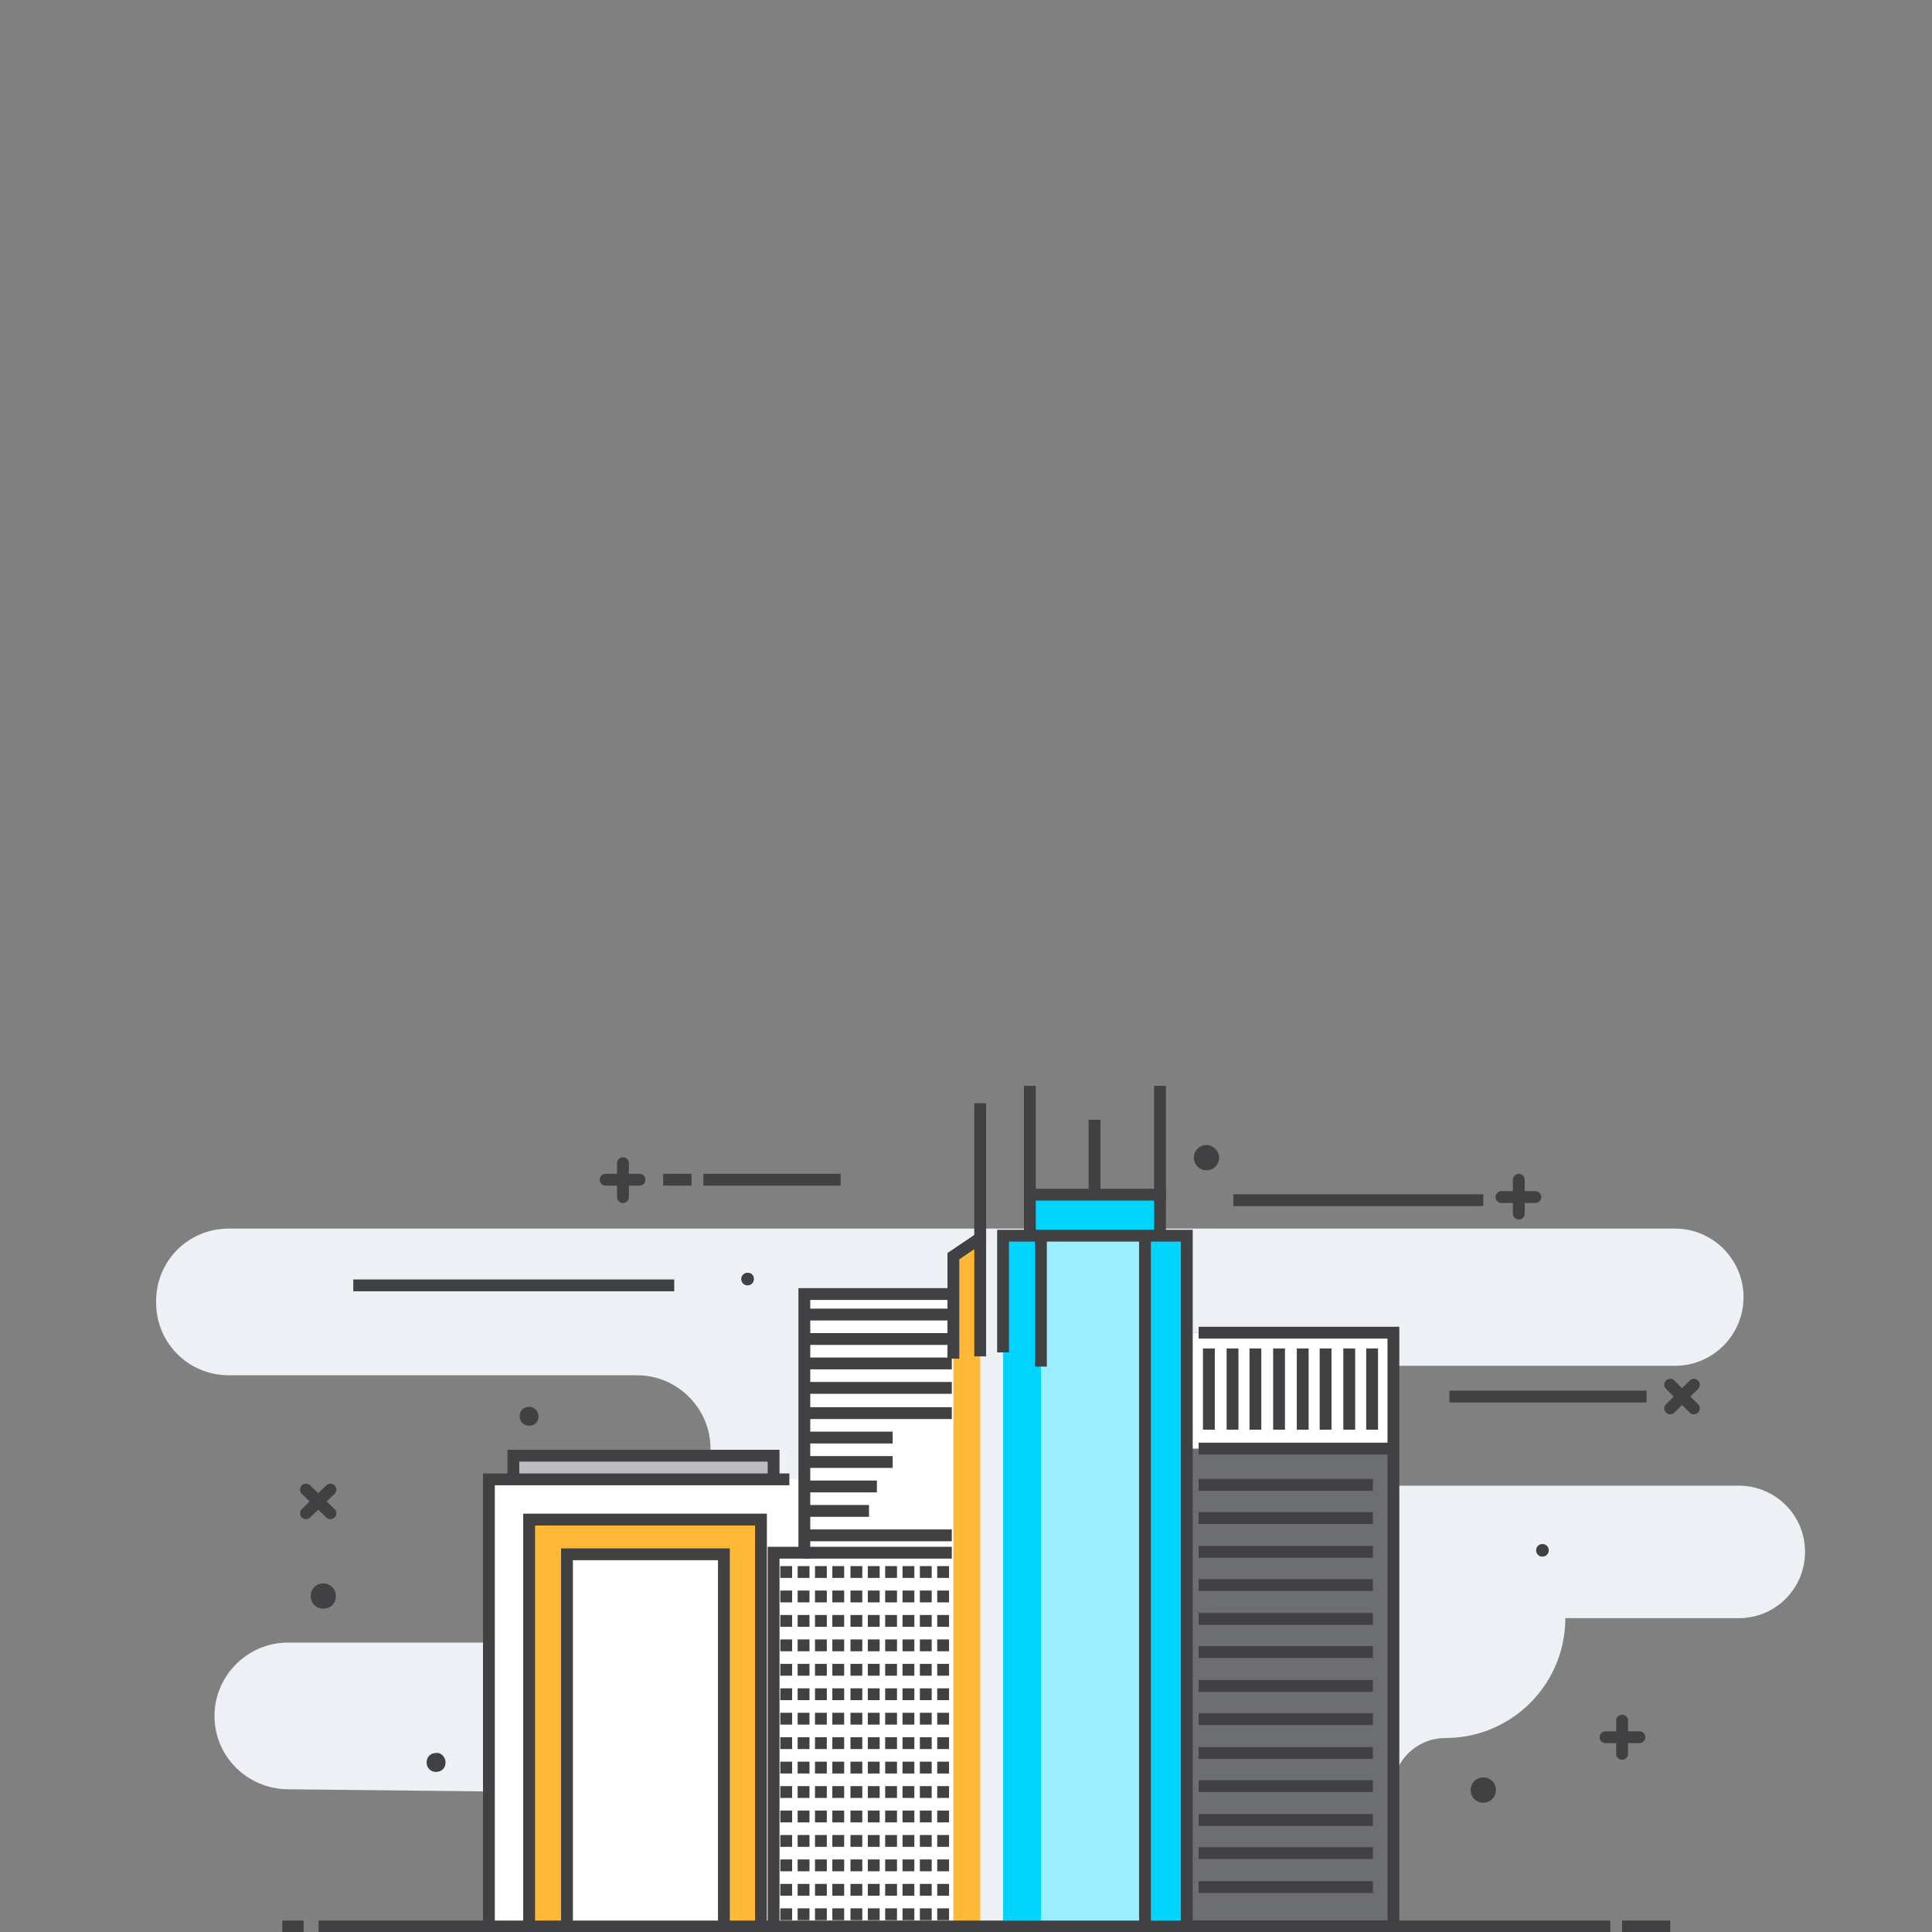 <?xml version="1.0" encoding="utf-8"?>
<!-- Generator: Adobe Illustrator 23.0.1, SVG Export Plug-In . SVG Version: 6.00 Build 0)  -->
<svg version="1.1" id="图层_1" xmlns="http://www.w3.org/2000/svg" xmlns:xlink="http://www.w3.org/1999/xlink" x="0px" y="0px"
	 viewBox="0 0 245 245" style="enable-background:new 0 0 245 245;" xml:space="preserve">
<rect x="0" y="0" width="245" height="245" fill="#808080" stroke="none"/>
<style type="text/css">
	.st0{fill:#EDF0F4;}
	.st1{fill:#BCBEC0;}
	.st2{fill:none;stroke:#414042;stroke-width:1.5;stroke-miterlimit:10;}
	.st3{fill:#FFFFFF;}
	.st4{fill:#FFB936;}
	.st5{fill:#6D6E71;}
	.st6{fill:#00D4FF;}
	.st7{fill:#99EEFF;}
	.st8{fill:none;stroke:#414042;stroke-width:1.5;stroke-linecap:round;stroke-miterlimit:10;}
	.st9{fill:#414042;}
</style>
<g id="zqSN0G.tif">
</g>
<g>
	<path id="XMLID_10_" class="st0" d="M29,155.8h183.4c4.8,0,8.7,3.9,8.7,8.7l0,0c0,4.8-3.9,8.7-8.7,8.7h-35.8
		c-4.2,0-7.6,3.4-7.6,7.6l0,0c0,4.2,3.4,7.6,7.6,7.6h43.9c4.6,0,8.4,3.7,8.4,8.4l0,0c0,4.6-3.7,8.4-8.4,8.4h-22l0,0
		c0,8.4-6.8,15.2-15.2,15.2l0,0c-3.7,0-6.7,3-6.7,6.7V245H80.3v-1.5c0-8.9-7.2-16.2-16.1-16.3l-27.8-0.3c-5.1-0.1-9.2-4.2-9.2-9.3
		l0,0c0-5.1,4.2-9.3,9.3-9.3h27.7l0,0c0-8.5,6.9-15.3,15.3-15.3h1.3c5.1,0,9.3-4.2,9.3-9.3l0,0c0-5.1-4.2-9.3-9.3-9.3H29
		c-5.1,0-9.2-4.1-9.2-9.2l0,0C19.7,159.9,23.9,155.8,29,155.8z"/>
	<g id="XMLID_60_">
		<rect id="XMLID_347_" x="65.1" y="184.6" class="st1" width="33" height="4.1"/>
		<rect id="XMLID_336_" x="65.1" y="184.6" class="st2" width="33" height="4.1"/>
		<rect id="XMLID_333_" x="62" y="187.6" class="st3" width="39.7" height="56.8"/>
		<polyline id="XMLID_77_" class="st2" points="62,244.4 62,187.6 100.1,187.6 		"/>
		<rect id="XMLID_277_" x="67.1" y="192.7" class="st4" width="29.4" height="51.7"/>
		<rect id="XMLID_68_" x="67.1" y="192.7" class="st2" width="29.4" height="51.7"/>
		<rect id="XMLID_62_" x="71.9" y="197.1" class="st3" width="19.9" height="47.3"/>
		<rect id="XMLID_61_" x="71.9" y="197.1" class="st2" width="19.9" height="47.3"/>
	</g>
	<g id="XMLID_399_">
		<rect id="XMLID_654_" x="149.7" y="169" class="st5" width="27" height="75.4"/>
		<rect id="XMLID_653_" x="149.7" y="169" class="st3" width="27" height="14.7"/>
		<polyline id="XMLID_59_" class="st2" points="152,169 176.7,169 176.7,244.3 149.7,244.3 		"/>
		<g id="XMLID_650_">
			<line id="XMLID_651_" class="st2" x1="152" y1="183.7" x2="176.7" y2="183.7"/>
		</g>
		<line id="XMLID_645_" class="st2" x1="152" y1="188.3" x2="174.1" y2="188.3"/>
		<line id="XMLID_86_" class="st2" x1="152" y1="192.5" x2="174.1" y2="192.5"/>
		<line id="XMLID_107_" class="st2" x1="152" y1="196.8" x2="174.1" y2="196.8"/>
		<line id="XMLID_108_" class="st2" x1="152" y1="201" x2="174.1" y2="201"/>
		<line id="XMLID_110_" class="st2" x1="152" y1="205.3" x2="174.1" y2="205.3"/>
		<line id="XMLID_111_" class="st2" x1="152" y1="209.5" x2="174.1" y2="209.5"/>
		<line id="XMLID_113_" class="st2" x1="152" y1="213.8" x2="174.1" y2="213.8"/>
		<line id="XMLID_114_" class="st2" x1="152" y1="218" x2="174.1" y2="218"/>
		<line id="XMLID_115_" class="st2" x1="152" y1="222.3" x2="174.1" y2="222.3"/>
		<line id="XMLID_117_" class="st2" x1="152" y1="226.5" x2="174.1" y2="226.5"/>
		<line id="XMLID_118_" class="st2" x1="152" y1="230.8" x2="174.1" y2="230.8"/>
		<line id="XMLID_119_" class="st2" x1="152" y1="235" x2="174.1" y2="235"/>
		<line id="XMLID_121_" class="st2" x1="152" y1="239.3" x2="174.1" y2="239.3"/>
		<g id="XMLID_405_">
			<line id="XMLID_422_" class="st2" x1="153.3" y1="171" x2="153.3" y2="181.3"/>
			<line id="XMLID_421_" class="st2" x1="156.3" y1="171" x2="156.3" y2="181.3"/>
			<line id="XMLID_420_" class="st2" x1="159.2" y1="171" x2="159.2" y2="181.3"/>
			<line id="XMLID_419_" class="st2" x1="162.2" y1="171" x2="162.2" y2="181.3"/>
			<line id="XMLID_410_" class="st2" x1="165.2" y1="171" x2="165.2" y2="181.3"/>
			<line id="XMLID_408_" class="st2" x1="168.1" y1="171" x2="168.1" y2="181.3"/>
			<line id="XMLID_407_" class="st2" x1="171.1" y1="171" x2="171.1" y2="181.3"/>
			<line id="XMLID_406_" class="st2" x1="174" y1="171" x2="174" y2="181.3"/>
		</g>
	</g>
	<g id="XMLID_891_">
		<rect id="XMLID_972_" x="130.6" y="151.5" class="st6" width="16.5" height="7.6"/>
		<rect id="XMLID_970_" x="130.6" y="151.5" class="st2" width="16.5" height="7.6"/>
		<rect id="XMLID_969_" x="127.2" y="156.7" class="st6" width="23.3" height="87.4"/>
		<rect id="XMLID_968_" x="132" y="156.7" class="st7" width="12.8" height="87.4"/>
		<line id="XMLID_967_" class="st2" x1="130.6" y1="137.7" x2="130.6" y2="152.2"/>
		<line id="XMLID_966_" class="st2" x1="147.1" y1="137.7" x2="147.1" y2="152.2"/>
		<line id="XMLID_965_" class="st2" x1="138.8" y1="142" x2="138.8" y2="151.5"/>
		<polyline id="XMLID_652_" class="st2" points="127.2,171.5 127.2,156.7 150.5,156.7 150.5,244.1 		"/>
		<line id="XMLID_893_" class="st2" x1="132" y1="156.7" x2="132" y2="173.3"/>
		<line id="XMLID_892_" class="st2" x1="145.2" y1="156.7" x2="145.2" y2="243.8"/>
	</g>
	<g id="XMLID_655_">
		<polygon id="XMLID_890_" class="st3" points="98.1,244.3 121,244.3 121,164.1 102,164.1 102,197.1 98.1,197.1 		"/>
		<polyline id="XMLID_428_" class="st2" points="121,164.1 102,164.1 102,196.9 98.1,196.9 98.1,244.3 		"/>
		<polygon id="XMLID_888_" class="st4" points="124.3,244.3 120.9,244.3 120.9,159.3 124.3,157 		"/>
		<polyline id="XMLID_427_" class="st2" points="120.9,172.3 120.9,159.3 124.3,157 124.3,172 		"/>
		<line id="XMLID_886_" class="st2" x1="124.3" y1="139.9" x2="124.3" y2="158.1"/>
		<line id="XMLID_841_" class="st2" x1="101.9" y1="166.7" x2="120.7" y2="166.7"/>
		<line id="XMLID_840_" class="st2" x1="101.9" y1="169.8" x2="120.7" y2="169.8"/>
		<line id="XMLID_839_" class="st2" x1="101.9" y1="172.9" x2="120.7" y2="172.9"/>
		<line id="XMLID_838_" class="st2" x1="101.9" y1="176" x2="120.7" y2="176"/>
		<line id="XMLID_837_" class="st2" x1="101.9" y1="179.2" x2="120.7" y2="179.2"/>
		<line id="XMLID_836_" class="st2" x1="101.9" y1="182.3" x2="113.2" y2="182.3"/>
		<line id="XMLID_835_" class="st2" x1="101.9" y1="185.4" x2="113.2" y2="185.4"/>
		<line id="XMLID_834_" class="st2" x1="101.9" y1="188.5" x2="111.2" y2="188.5"/>
		<line id="XMLID_833_" class="st2" x1="101.9" y1="191.6" x2="110.2" y2="191.6"/>
		<line id="XMLID_828_" class="st2" x1="101.9" y1="194.7" x2="120.7" y2="194.7"/>
		<line id="XMLID_827_" class="st2" x1="101.9" y1="196.9" x2="120.7" y2="196.9"/>
		<g id="XMLID_815_">
			<line id="XMLID_826_" class="st2" x1="99.7" y1="198.6" x2="99.7" y2="200.1"/>
			<line id="XMLID_825_" class="st2" x1="101.9" y1="198.6" x2="101.9" y2="200.1"/>
			<line id="XMLID_824_" class="st2" x1="104.1" y1="198.6" x2="104.1" y2="200.1"/>
			<line id="XMLID_823_" class="st2" x1="106.3" y1="198.6" x2="106.3" y2="200.1"/>
			<line id="XMLID_822_" class="st2" x1="108.6" y1="198.6" x2="108.6" y2="200.1"/>
			<line id="XMLID_821_" class="st2" x1="110.8" y1="198.6" x2="110.8" y2="200.1"/>
			<line id="XMLID_820_" class="st2" x1="113" y1="198.6" x2="113" y2="200.1"/>
			<line id="XMLID_819_" class="st2" x1="115.2" y1="198.6" x2="115.2" y2="200.1"/>
			<line id="XMLID_818_" class="st2" x1="117.4" y1="198.6" x2="117.4" y2="200.1"/>
			<line id="XMLID_816_" class="st2" x1="119.6" y1="198.6" x2="119.6" y2="200.1"/>
		</g>
		<g id="XMLID_804_">
			<line id="XMLID_814_" class="st2" x1="99.7" y1="201.7" x2="99.7" y2="203.2"/>
			<line id="XMLID_813_" class="st2" x1="101.9" y1="201.7" x2="101.9" y2="203.2"/>
			<line id="XMLID_812_" class="st2" x1="104.1" y1="201.7" x2="104.1" y2="203.2"/>
			<line id="XMLID_811_" class="st2" x1="106.3" y1="201.7" x2="106.3" y2="203.2"/>
			<line id="XMLID_810_" class="st2" x1="108.6" y1="201.7" x2="108.6" y2="203.2"/>
			<line id="XMLID_809_" class="st2" x1="110.8" y1="201.7" x2="110.8" y2="203.2"/>
			<line id="XMLID_808_" class="st2" x1="113" y1="201.7" x2="113" y2="203.2"/>
			<line id="XMLID_807_" class="st2" x1="115.2" y1="201.7" x2="115.2" y2="203.2"/>
			<line id="XMLID_806_" class="st2" x1="117.4" y1="201.7" x2="117.4" y2="203.2"/>
			<line id="XMLID_805_" class="st2" x1="119.6" y1="201.7" x2="119.6" y2="203.2"/>
		</g>
		<g id="XMLID_791_">
			<line id="XMLID_802_" class="st2" x1="99.7" y1="204.8" x2="99.7" y2="206.3"/>
			<line id="XMLID_801_" class="st2" x1="101.9" y1="204.8" x2="101.9" y2="206.3"/>
			<line id="XMLID_800_" class="st2" x1="104.1" y1="204.8" x2="104.1" y2="206.3"/>
			<line id="XMLID_799_" class="st2" x1="106.3" y1="204.8" x2="106.3" y2="206.3"/>
			<line id="XMLID_798_" class="st2" x1="108.6" y1="204.8" x2="108.6" y2="206.3"/>
			<line id="XMLID_797_" class="st2" x1="110.8" y1="204.8" x2="110.8" y2="206.3"/>
			<line id="XMLID_796_" class="st2" x1="113" y1="204.8" x2="113" y2="206.3"/>
			<line id="XMLID_795_" class="st2" x1="115.2" y1="204.8" x2="115.2" y2="206.3"/>
			<line id="XMLID_794_" class="st2" x1="117.4" y1="204.8" x2="117.4" y2="206.3"/>
			<line id="XMLID_793_" class="st2" x1="119.6" y1="204.8" x2="119.6" y2="206.3"/>
		</g>
		<g id="XMLID_780_">
			<line id="XMLID_790_" class="st2" x1="99.7" y1="207.9" x2="99.7" y2="209.4"/>
			<line id="XMLID_789_" class="st2" x1="101.9" y1="207.9" x2="101.9" y2="209.4"/>
			<line id="XMLID_788_" class="st2" x1="104.1" y1="207.9" x2="104.1" y2="209.4"/>
			<line id="XMLID_787_" class="st2" x1="106.3" y1="207.9" x2="106.3" y2="209.4"/>
			<line id="XMLID_786_" class="st2" x1="108.6" y1="207.9" x2="108.6" y2="209.4"/>
			<line id="XMLID_785_" class="st2" x1="110.8" y1="207.9" x2="110.8" y2="209.4"/>
			<line id="XMLID_784_" class="st2" x1="113" y1="207.9" x2="113" y2="209.4"/>
			<line id="XMLID_783_" class="st2" x1="115.2" y1="207.9" x2="115.2" y2="209.4"/>
			<line id="XMLID_782_" class="st2" x1="117.4" y1="207.9" x2="117.4" y2="209.4"/>
			<line id="XMLID_781_" class="st2" x1="119.6" y1="207.9" x2="119.6" y2="209.4"/>
		</g>
		<g id="XMLID_768_">
			<line id="XMLID_779_" class="st2" x1="99.7" y1="211" x2="99.7" y2="212.5"/>
			<line id="XMLID_777_" class="st2" x1="101.9" y1="211" x2="101.9" y2="212.5"/>
			<line id="XMLID_776_" class="st2" x1="104.1" y1="211" x2="104.1" y2="212.5"/>
			<line id="XMLID_775_" class="st2" x1="106.3" y1="211" x2="106.3" y2="212.5"/>
			<line id="XMLID_774_" class="st2" x1="108.6" y1="211" x2="108.6" y2="212.5"/>
			<line id="XMLID_773_" class="st2" x1="110.8" y1="211" x2="110.8" y2="212.5"/>
			<line id="XMLID_772_" class="st2" x1="113" y1="211" x2="113" y2="212.5"/>
			<line id="XMLID_771_" class="st2" x1="115.2" y1="211" x2="115.2" y2="212.5"/>
			<line id="XMLID_770_" class="st2" x1="117.4" y1="211" x2="117.4" y2="212.5"/>
			<line id="XMLID_769_" class="st2" x1="119.6" y1="211" x2="119.6" y2="212.5"/>
		</g>
		<g id="XMLID_757_">
			<line id="XMLID_767_" class="st2" x1="99.7" y1="214.1" x2="99.7" y2="215.6"/>
			<line id="XMLID_766_" class="st2" x1="101.9" y1="214.1" x2="101.9" y2="215.6"/>
			<line id="XMLID_765_" class="st2" x1="104.1" y1="214.1" x2="104.1" y2="215.6"/>
			<line id="XMLID_764_" class="st2" x1="106.3" y1="214.1" x2="106.3" y2="215.6"/>
			<line id="XMLID_763_" class="st2" x1="108.6" y1="214.1" x2="108.6" y2="215.6"/>
			<line id="XMLID_762_" class="st2" x1="110.8" y1="214.1" x2="110.8" y2="215.6"/>
			<line id="XMLID_761_" class="st2" x1="113" y1="214.1" x2="113" y2="215.6"/>
			<line id="XMLID_760_" class="st2" x1="115.2" y1="214.1" x2="115.2" y2="215.6"/>
			<line id="XMLID_759_" class="st2" x1="117.4" y1="214.1" x2="117.4" y2="215.6"/>
			<line id="XMLID_758_" class="st2" x1="119.6" y1="214.1" x2="119.6" y2="215.6"/>
		</g>
		<g id="XMLID_746_">
			<line id="XMLID_756_" class="st2" x1="99.7" y1="217.2" x2="99.7" y2="218.7"/>
			<line id="XMLID_755_" class="st2" x1="101.9" y1="217.2" x2="101.9" y2="218.7"/>
			<line id="XMLID_754_" class="st2" x1="104.1" y1="217.2" x2="104.1" y2="218.7"/>
			<line id="XMLID_753_" class="st2" x1="106.3" y1="217.2" x2="106.3" y2="218.7"/>
			<line id="XMLID_752_" class="st2" x1="108.6" y1="217.2" x2="108.6" y2="218.7"/>
			<line id="XMLID_751_" class="st2" x1="110.8" y1="217.2" x2="110.8" y2="218.7"/>
			<line id="XMLID_750_" class="st2" x1="113" y1="217.2" x2="113" y2="218.7"/>
			<line id="XMLID_749_" class="st2" x1="115.2" y1="217.2" x2="115.2" y2="218.7"/>
			<line id="XMLID_748_" class="st2" x1="117.4" y1="217.2" x2="117.4" y2="218.7"/>
			<line id="XMLID_747_" class="st2" x1="119.6" y1="217.2" x2="119.6" y2="218.7"/>
		</g>
		<g id="XMLID_735_">
			<line id="XMLID_745_" class="st2" x1="99.7" y1="220.3" x2="99.7" y2="221.8"/>
			<line id="XMLID_744_" class="st2" x1="101.9" y1="220.3" x2="101.9" y2="221.8"/>
			<line id="XMLID_743_" class="st2" x1="104.1" y1="220.3" x2="104.1" y2="221.8"/>
			<line id="XMLID_742_" class="st2" x1="106.3" y1="220.3" x2="106.3" y2="221.8"/>
			<line id="XMLID_741_" class="st2" x1="108.6" y1="220.3" x2="108.6" y2="221.8"/>
			<line id="XMLID_740_" class="st2" x1="110.8" y1="220.3" x2="110.8" y2="221.8"/>
			<line id="XMLID_739_" class="st2" x1="113" y1="220.3" x2="113" y2="221.8"/>
			<line id="XMLID_738_" class="st2" x1="115.2" y1="220.3" x2="115.2" y2="221.8"/>
			<line id="XMLID_737_" class="st2" x1="117.4" y1="220.3" x2="117.4" y2="221.8"/>
			<line id="XMLID_736_" class="st2" x1="119.6" y1="220.3" x2="119.6" y2="221.8"/>
		</g>
		<g id="XMLID_724_">
			<line id="XMLID_734_" class="st2" x1="99.7" y1="223.4" x2="99.7" y2="224.9"/>
			<line id="XMLID_733_" class="st2" x1="101.9" y1="223.4" x2="101.9" y2="224.9"/>
			<line id="XMLID_732_" class="st2" x1="104.1" y1="223.4" x2="104.1" y2="224.9"/>
			<line id="XMLID_731_" class="st2" x1="106.3" y1="223.4" x2="106.3" y2="224.9"/>
			<line id="XMLID_730_" class="st2" x1="108.6" y1="223.4" x2="108.6" y2="224.9"/>
			<line id="XMLID_729_" class="st2" x1="110.8" y1="223.4" x2="110.8" y2="224.9"/>
			<line id="XMLID_728_" class="st2" x1="113" y1="223.4" x2="113" y2="224.9"/>
			<line id="XMLID_727_" class="st2" x1="115.2" y1="223.4" x2="115.2" y2="224.9"/>
			<line id="XMLID_726_" class="st2" x1="117.4" y1="223.4" x2="117.4" y2="224.9"/>
			<line id="XMLID_725_" class="st2" x1="119.6" y1="223.4" x2="119.6" y2="224.9"/>
		</g>
		<g id="XMLID_713_">
			<line id="XMLID_723_" class="st2" x1="99.7" y1="226.5" x2="99.7" y2="228"/>
			<line id="XMLID_722_" class="st2" x1="101.9" y1="226.5" x2="101.9" y2="228"/>
			<line id="XMLID_721_" class="st2" x1="104.1" y1="226.5" x2="104.1" y2="228"/>
			<line id="XMLID_720_" class="st2" x1="106.3" y1="226.5" x2="106.3" y2="228"/>
			<line id="XMLID_719_" class="st2" x1="108.6" y1="226.5" x2="108.6" y2="228"/>
			<line id="XMLID_718_" class="st2" x1="110.8" y1="226.5" x2="110.8" y2="228"/>
			<line id="XMLID_717_" class="st2" x1="113" y1="226.5" x2="113" y2="228"/>
			<line id="XMLID_716_" class="st2" x1="115.2" y1="226.5" x2="115.2" y2="228"/>
			<line id="XMLID_715_" class="st2" x1="117.4" y1="226.5" x2="117.4" y2="228"/>
			<line id="XMLID_714_" class="st2" x1="119.6" y1="226.5" x2="119.6" y2="228"/>
		</g>
		<g id="XMLID_700_">
			<line id="XMLID_712_" class="st2" x1="99.7" y1="229.6" x2="99.7" y2="231.1"/>
			<line id="XMLID_711_" class="st2" x1="101.9" y1="229.6" x2="101.9" y2="231.1"/>
			<line id="XMLID_709_" class="st2" x1="104.1" y1="229.6" x2="104.1" y2="231.1"/>
			<line id="XMLID_708_" class="st2" x1="106.3" y1="229.6" x2="106.3" y2="231.1"/>
			<line id="XMLID_707_" class="st2" x1="108.6" y1="229.6" x2="108.6" y2="231.1"/>
			<line id="XMLID_706_" class="st2" x1="110.8" y1="229.6" x2="110.8" y2="231.1"/>
			<line id="XMLID_705_" class="st2" x1="113" y1="229.6" x2="113" y2="231.1"/>
			<line id="XMLID_703_" class="st2" x1="115.2" y1="229.6" x2="115.2" y2="231.1"/>
			<line id="XMLID_702_" class="st2" x1="117.4" y1="229.6" x2="117.4" y2="231.1"/>
			<line id="XMLID_701_" class="st2" x1="119.6" y1="229.6" x2="119.6" y2="231.1"/>
		</g>
		<g id="XMLID_689_">
			<line id="XMLID_699_" class="st2" x1="99.7" y1="232.7" x2="99.7" y2="234.2"/>
			<line id="XMLID_698_" class="st2" x1="101.9" y1="232.7" x2="101.9" y2="234.2"/>
			<line id="XMLID_697_" class="st2" x1="104.1" y1="232.7" x2="104.1" y2="234.2"/>
			<line id="XMLID_696_" class="st2" x1="106.3" y1="232.7" x2="106.3" y2="234.2"/>
			<line id="XMLID_695_" class="st2" x1="108.6" y1="232.7" x2="108.6" y2="234.2"/>
			<line id="XMLID_694_" class="st2" x1="110.8" y1="232.7" x2="110.8" y2="234.2"/>
			<line id="XMLID_693_" class="st2" x1="113" y1="232.7" x2="113" y2="234.2"/>
			<line id="XMLID_692_" class="st2" x1="115.2" y1="232.7" x2="115.2" y2="234.2"/>
			<line id="XMLID_691_" class="st2" x1="117.4" y1="232.7" x2="117.4" y2="234.2"/>
			<line id="XMLID_690_" class="st2" x1="119.6" y1="232.7" x2="119.6" y2="234.2"/>
		</g>
		<g id="XMLID_678_">
			<line id="XMLID_688_" class="st2" x1="99.7" y1="235.8" x2="99.7" y2="237.3"/>
			<line id="XMLID_687_" class="st2" x1="101.9" y1="235.8" x2="101.9" y2="237.3"/>
			<line id="XMLID_686_" class="st2" x1="104.1" y1="235.8" x2="104.1" y2="237.3"/>
			<line id="XMLID_685_" class="st2" x1="106.3" y1="235.8" x2="106.3" y2="237.3"/>
			<line id="XMLID_684_" class="st2" x1="108.6" y1="235.8" x2="108.6" y2="237.3"/>
			<line id="XMLID_683_" class="st2" x1="110.8" y1="235.8" x2="110.8" y2="237.3"/>
			<line id="XMLID_682_" class="st2" x1="113" y1="235.8" x2="113" y2="237.3"/>
			<line id="XMLID_681_" class="st2" x1="115.2" y1="235.8" x2="115.2" y2="237.3"/>
			<line id="XMLID_680_" class="st2" x1="117.4" y1="235.8" x2="117.4" y2="237.3"/>
			<line id="XMLID_679_" class="st2" x1="119.6" y1="235.8" x2="119.6" y2="237.3"/>
		</g>
		<g id="XMLID_667_">
			<line id="XMLID_677_" class="st2" x1="99.7" y1="238.9" x2="99.7" y2="240.4"/>
			<line id="XMLID_676_" class="st2" x1="101.9" y1="238.9" x2="101.9" y2="240.4"/>
			<line id="XMLID_675_" class="st2" x1="104.1" y1="238.9" x2="104.1" y2="240.4"/>
			<line id="XMLID_674_" class="st2" x1="106.3" y1="238.9" x2="106.3" y2="240.4"/>
			<line id="XMLID_673_" class="st2" x1="108.6" y1="238.9" x2="108.6" y2="240.4"/>
			<line id="XMLID_672_" class="st2" x1="110.8" y1="238.9" x2="110.8" y2="240.4"/>
			<line id="XMLID_671_" class="st2" x1="113" y1="238.9" x2="113" y2="240.4"/>
			<line id="XMLID_670_" class="st2" x1="115.2" y1="238.9" x2="115.2" y2="240.4"/>
			<line id="XMLID_669_" class="st2" x1="117.4" y1="238.9" x2="117.4" y2="240.4"/>
			<line id="XMLID_668_" class="st2" x1="119.6" y1="238.9" x2="119.6" y2="240.4"/>
		</g>
		<g id="XMLID_656_">
			<line id="XMLID_666_" class="st2" x1="99.7" y1="242" x2="99.7" y2="243.5"/>
			<line id="XMLID_665_" class="st2" x1="101.9" y1="242" x2="101.9" y2="243.5"/>
			<line id="XMLID_664_" class="st2" x1="104.1" y1="242" x2="104.1" y2="243.5"/>
			<line id="XMLID_663_" class="st2" x1="106.3" y1="242" x2="106.3" y2="243.5"/>
			<line id="XMLID_662_" class="st2" x1="108.6" y1="242" x2="108.6" y2="243.5"/>
			<line id="XMLID_661_" class="st2" x1="110.8" y1="242" x2="110.8" y2="243.5"/>
			<line id="XMLID_660_" class="st2" x1="113" y1="242" x2="113" y2="243.5"/>
			<line id="XMLID_659_" class="st2" x1="115.2" y1="242" x2="115.2" y2="243.5"/>
			<line id="XMLID_658_" class="st2" x1="117.4" y1="242" x2="117.4" y2="243.5"/>
			<line id="XMLID_657_" class="st2" x1="119.6" y1="242" x2="119.6" y2="243.5"/>
		</g>
	</g>
	<g id="XMLID_16_">
		<line id="XMLID_44_" class="st8" x1="76.8" y1="149.6" x2="81.1" y2="149.6"/>
		<line id="XMLID_17_" class="st8" x1="79" y1="151.8" x2="79" y2="147.5"/>
	</g>
	<g id="XMLID_24_">
		<line id="XMLID_26_" class="st8" x1="203.6" y1="220.3" x2="207.9" y2="220.3"/>
		<line id="XMLID_25_" class="st8" x1="205.7" y1="222.4" x2="205.7" y2="218.2"/>
	</g>
	<g id="XMLID_8_">
		<line id="XMLID_11_" class="st8" x1="190.4" y1="151.8" x2="194.7" y2="151.8"/>
		<line id="XMLID_9_" class="st8" x1="192.6" y1="153.9" x2="192.6" y2="149.6"/>
	</g>
	<g id="XMLID_258_">
		<line id="XMLID_261_" class="st8" x1="211.8" y1="178.6" x2="214.8" y2="175.6"/>
		<line id="XMLID_259_" class="st8" x1="214.8" y1="178.6" x2="211.8" y2="175.6"/>
	</g>
	<g id="XMLID_21_">
		<line id="XMLID_23_" class="st8" x1="38.8" y1="191.9" x2="41.9" y2="188.9"/>
		<line id="XMLID_22_" class="st8" x1="41.9" y1="191.9" x2="38.8" y2="188.9"/>
	</g>
	<line id="XMLID_403_" class="st2" x1="44.8" y1="163" x2="85.5" y2="163"/>
	<line id="XMLID_7_" class="st2" x1="156.4" y1="152.2" x2="188.1" y2="152.2"/>
	<line id="XMLID_3_" class="st2" x1="183.8" y1="177.1" x2="208.8" y2="177.1"/>
	<line id="XMLID_5_" class="st2" x1="106.6" y1="149.6" x2="89.2" y2="149.6"/>
	<line id="XMLID_4_" class="st2" x1="84.1" y1="149.6" x2="87.7" y2="149.6"/>
	<path id="XMLID_244_" class="st9" d="M56.5,223.5c0,0.7-0.5,1.2-1.2,1.2s-1.2-0.5-1.2-1.2s0.5-1.2,1.2-1.2
		C55.9,222.2,56.5,222.8,56.5,223.5z"/>
	<path id="XMLID_14_" class="st9" d="M68.3,179.6c0,0.7-0.5,1.2-1.2,1.2s-1.2-0.5-1.2-1.2c0-0.7,0.5-1.2,1.2-1.2
		S68.3,179,68.3,179.6z"/>
	<path id="XMLID_18_" class="st9" d="M196.4,196.6c0,0.5-0.4,0.8-0.8,0.8c-0.5,0-0.8-0.4-0.8-0.8c0-0.5,0.4-0.8,0.8-0.8
		S196.4,196.1,196.4,196.6z"/>
	<path id="XMLID_20_" class="st9" d="M95.6,162.2c0,0.5-0.4,0.8-0.8,0.8c-0.5,0-0.8-0.4-0.8-0.8c0-0.5,0.4-0.8,0.8-0.8
		C95.3,161.4,95.6,161.7,95.6,162.2z"/>
	<path id="XMLID_12_" class="st9" d="M42.6,202.4c0,0.9-0.7,1.6-1.6,1.6c-0.9,0-1.6-0.7-1.6-1.6s0.7-1.6,1.6-1.6
		C41.9,200.8,42.6,201.5,42.6,202.4z"/>
	<path id="XMLID_13_" class="st9" d="M189.7,227c0,0.9-0.7,1.6-1.6,1.6c-0.9,0-1.6-0.7-1.6-1.6c0-0.9,0.7-1.6,1.6-1.6
		S189.7,226.1,189.7,227z"/>
	<path id="XMLID_19_" class="st9" d="M154.6,146.8c0,0.9-0.7,1.6-1.6,1.6c-0.9,0-1.6-0.7-1.6-1.6s0.7-1.6,1.6-1.6
		C153.8,145.2,154.6,145.9,154.6,146.8z"/>
	<g id="XMLID_481_">
		<line id="XMLID_38_" class="st2" x1="35.8" y1="244.3" x2="38.5" y2="244.3"/>
		<line id="XMLID_41_" class="st2" x1="205.7" y1="244.3" x2="211.8" y2="244.3"/>
		<line id="XMLID_42_" class="st2" x1="40.4" y1="244.3" x2="204.2" y2="244.3"/>
	</g>
</g>
</svg>
